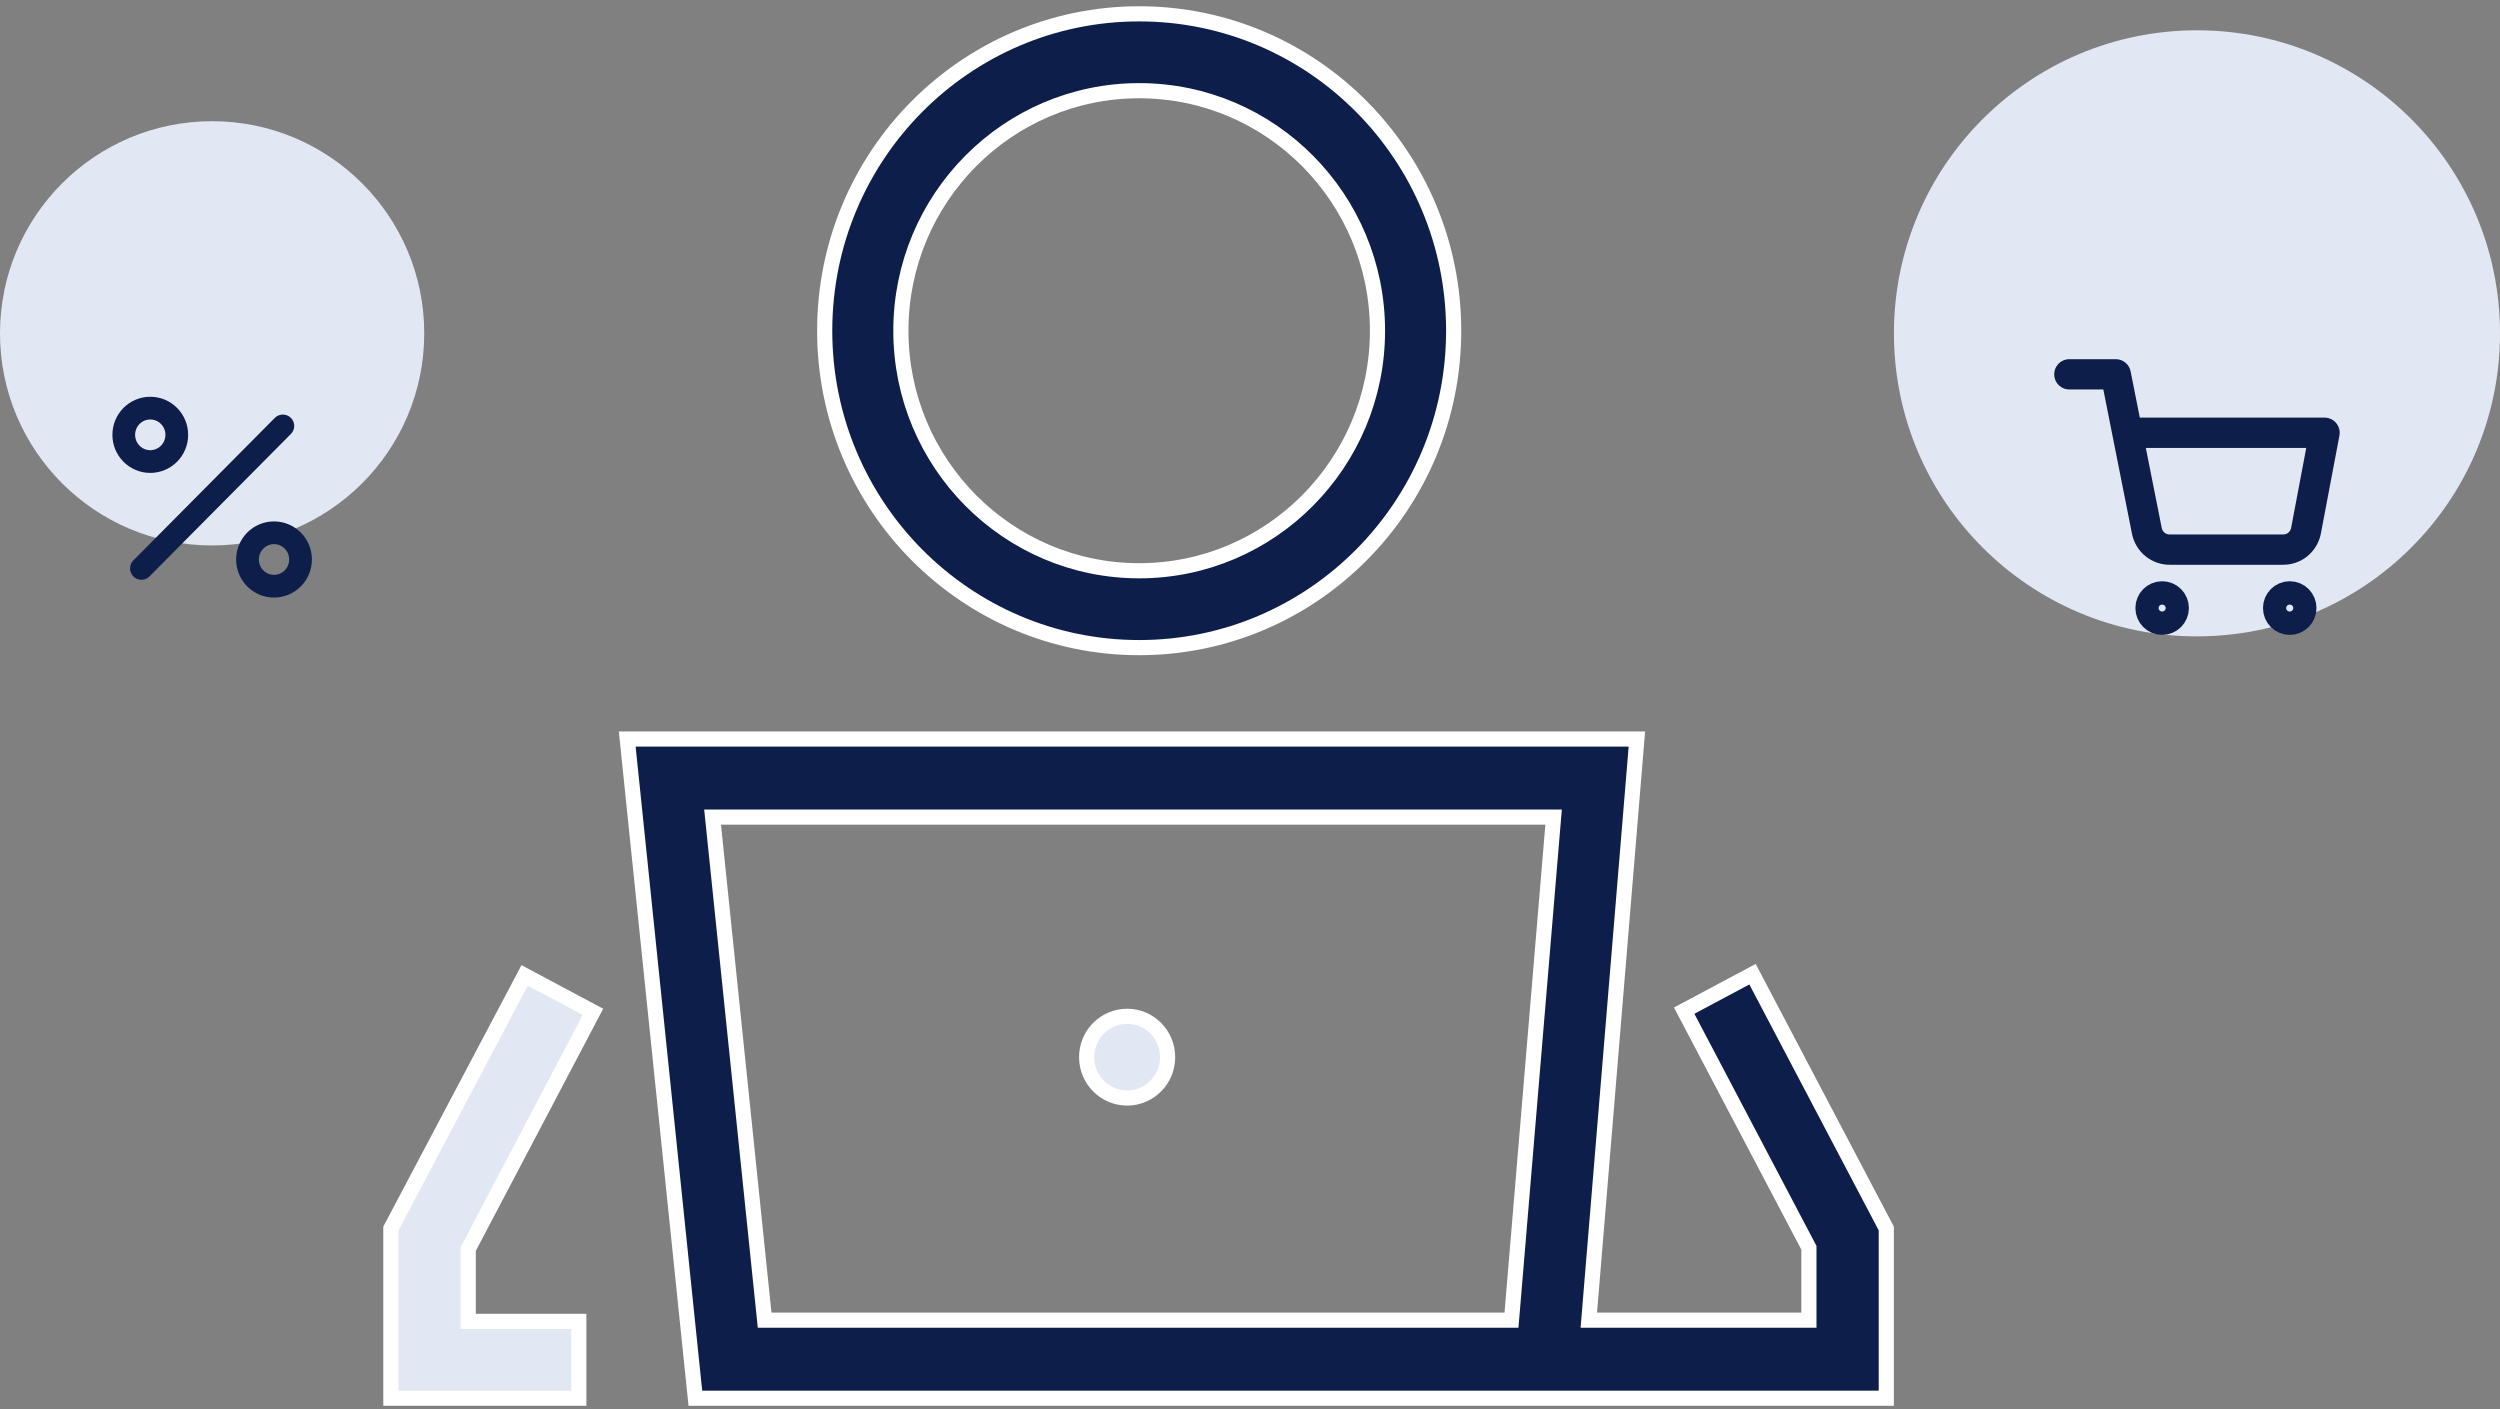 <svg width="165" height="93" viewBox="0 0 165 93" fill="none" xmlns="http://www.w3.org/2000/svg">
<rect x="0" y="0" width="165" height="93" fill="#808080" stroke="none"/>
<circle cx="145" cy="22" r="20" fill="#E2E8F3"/>
<path d="M142.701 40.903C143.124 40.903 143.467 40.558 143.467 40.132C143.467 39.706 143.124 39.361 142.701 39.361C142.279 39.361 141.936 39.706 141.936 40.132C141.936 40.558 142.279 40.903 142.701 40.903Z" stroke="#0E1E4A" stroke-width="2" stroke-linecap="round" stroke-linejoin="round"/>
<path d="M151.122 40.903C151.545 40.903 151.888 40.558 151.888 40.132C151.888 39.706 151.545 39.361 151.122 39.361C150.7 39.361 150.357 39.706 150.357 40.132C150.357 40.558 150.7 40.903 151.122 40.903Z" stroke="#0E1E4A" stroke-width="2" stroke-linecap="round" stroke-linejoin="round"/>
<path d="M136.578 24.706H139.64L141.692 35.033C141.762 35.389 141.954 35.708 142.234 35.935C142.514 36.162 142.864 36.282 143.223 36.275H150.664C151.024 36.282 151.374 36.162 151.654 35.935C151.934 35.708 152.125 35.389 152.195 35.033L153.42 28.562H140.406" stroke="#0E1E4A" stroke-width="2" stroke-linecap="round" stroke-linejoin="round"/>
<circle cx="14" cy="22" r="14" fill="#E2E8F3"/>
<path d="M18.668 28.111L9.335 37.514" stroke="#0E1E4A" stroke-width="1.5" stroke-linecap="round" stroke-linejoin="round"/>
<path d="M9.918 30.462C10.884 30.462 11.668 29.672 11.668 28.699C11.668 27.725 10.884 26.936 9.918 26.936C8.951 26.936 8.168 27.725 8.168 28.699C8.168 29.672 8.951 30.462 9.918 30.462Z" stroke="#0E1E4A" stroke-width="1.5" stroke-linecap="round" stroke-linejoin="round"/>
<path d="M18.085 38.69C19.051 38.69 19.835 37.9 19.835 36.926C19.835 35.953 19.051 35.163 18.085 35.163C17.118 35.163 16.335 35.953 16.335 36.926C16.335 37.9 17.118 38.69 18.085 38.69Z" stroke="#0E1E4A" stroke-width="1.5" stroke-linecap="round" stroke-linejoin="round"/>
<path d="M41.397 48.777H108.034L104.906 86.591L104.862 87.132H105.405H118.888H119.388V86.632V82.477V82.354L119.331 82.245L111.155 66.703L115.666 64.297L124.495 81.082V92.285H45.894L41.397 48.777ZM102.492 54.472L102.538 53.93H101.994H47.585H47.03L47.087 54.481L50.419 86.684L50.465 87.132H50.916H99.297H99.757L99.796 86.674L102.492 54.472Z" fill="#0E1E4A" stroke="white"/>
<path d="M75.186 0.913C86.645 0.913 95.942 10.274 95.942 21.828C95.942 33.381 86.645 42.743 75.186 42.743C63.727 42.743 54.43 33.381 54.43 21.828C54.43 10.274 63.727 0.913 75.186 0.913ZM75.186 5.986C66.499 5.986 59.458 13.085 59.458 21.828C59.458 30.57 66.499 37.67 75.186 37.67C83.873 37.67 90.914 30.57 90.914 21.828C90.914 13.085 83.873 5.986 75.186 5.986Z" fill="#0E1E4A" stroke="white"/>
<path d="M30.904 86.712V87.212H31.404H38.201V92.285H25.797V81.082L34.626 64.376L39.137 66.782L30.962 82.324L30.904 82.433V82.557V86.712Z" fill="#E2E8F3" stroke="white"/>
<path d="M77.063 69.773C77.063 71.265 75.863 72.469 74.391 72.469C72.918 72.469 71.718 71.265 71.718 69.773C71.718 68.28 72.918 67.076 74.391 67.076C75.863 67.076 77.063 68.28 77.063 69.773Z" fill="#E2E8F3" stroke="white"/>
</svg>
